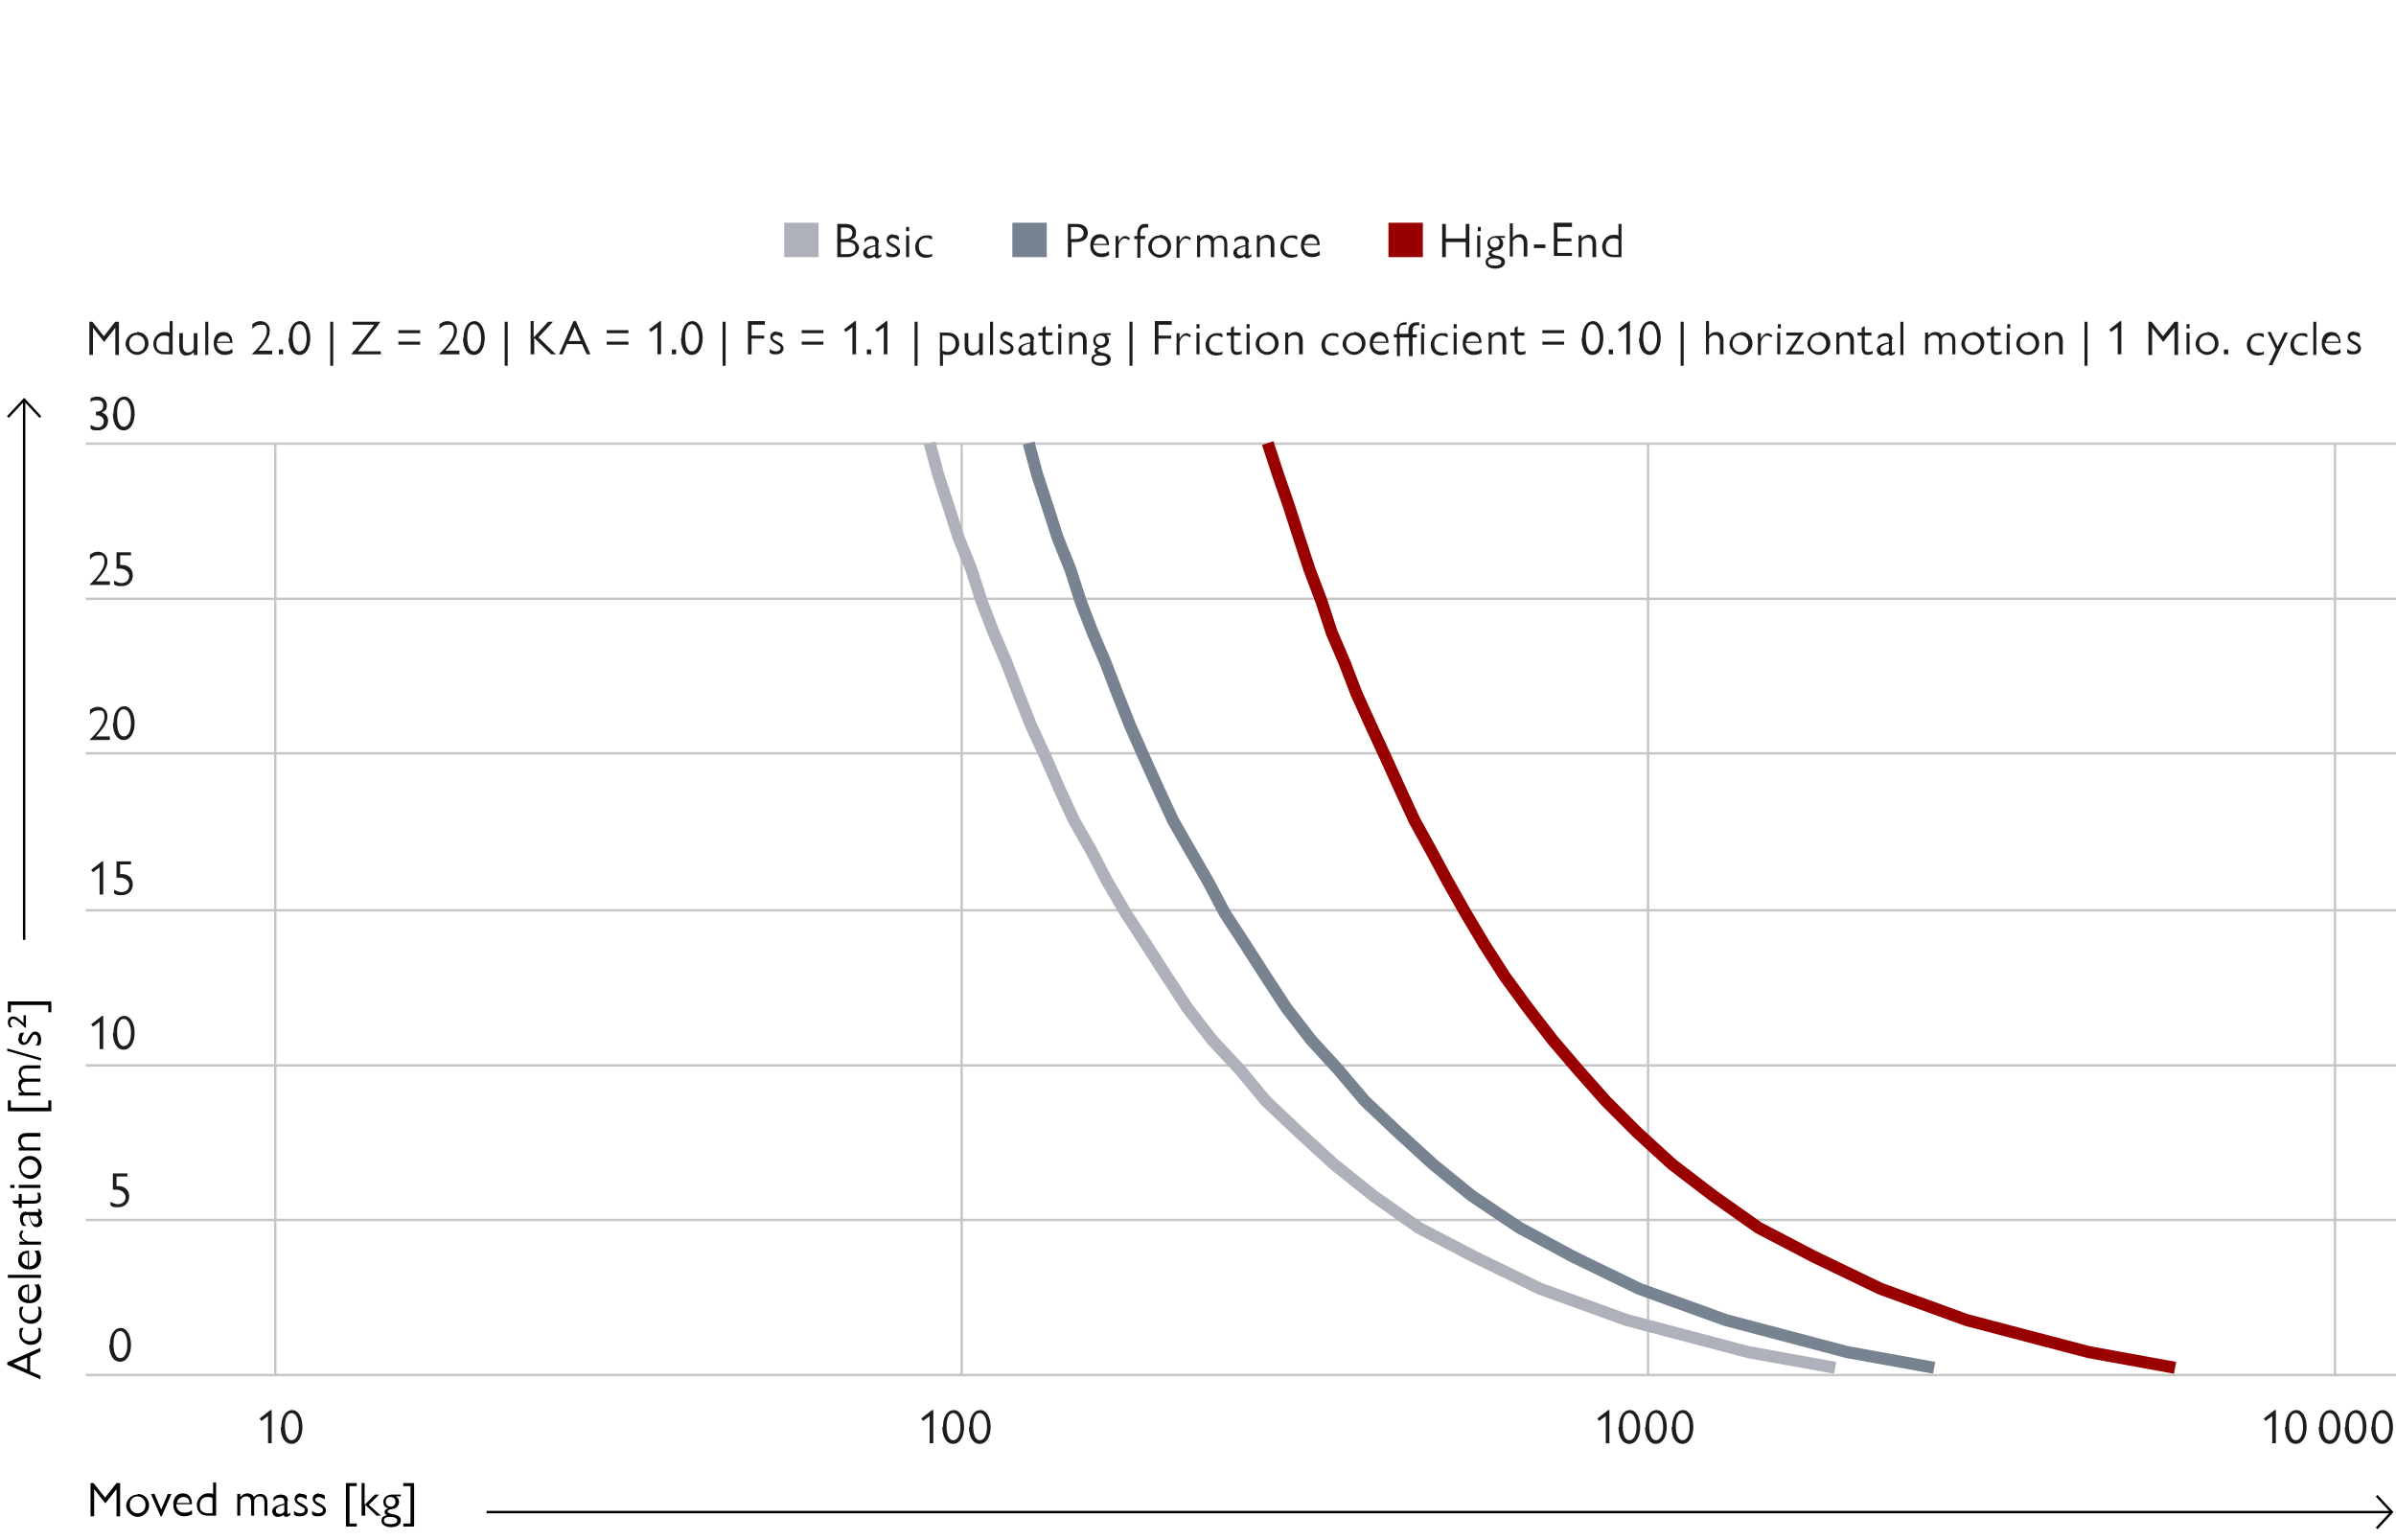 <?xml version="1.0" encoding="UTF-8"?>
<svg xmlns="http://www.w3.org/2000/svg" version="1.1" viewBox="0 0 396.9 255.1">
  <!-- Generator: Adobe Illustrator 29.6.0, SVG Export Plug-In . SVG Version: 2.1.1 Build 207)  -->
  <defs>
    <style>
      .st0 {
        fill: #aeb1ba;
      }

      .st1 {
        fill: #900;
      }

      .st2 {
        stroke: #c6c6c6;
      }

      .st2, .st3, .st4, .st5, .st6 {
        fill: none;
      }

      .st2, .st3, .st4, .st6 {
        stroke-linejoin: round;
      }

      .st2, .st5 {
        stroke-width: .4px;
      }

      .st7 {
        fill: #788391;
      }

      .st3 {
        stroke: #900;
      }

      .st3, .st4, .st6 {
        stroke-width: 2px;
      }

      .st4 {
        stroke: #788391;
      }

      .st8 {
        fill: #1d1d1b;
      }

      .st5 {
        stroke: #000;
      }

      .st6 {
        stroke: #aeb1ba;
      }
    </style>
  </defs>
  <g id="Linien">
    <path class="st2" d="M14.2,73.5h382.7M14.2,99.2h382.7M14.2,124.8h382.7M14.2,150.8h382.7M14.2,176.5h382.7M14.2,202.1h382.7"/>
    <path class="st2" d="M386.8,73.5v154.2M273,73.5v154.2M159.3,73.5v154.2"/>
    <line class="st2" x1="45.6" y1="227.8" x2="45.6" y2="73.5"/>
    <line class="st2" x1="14.2" y1="227.8" x2="396.9" y2="227.8"/>
  </g>
  <g id="Layout">
    <g>
      <path class="st8" d="M140.1,37.1c1,0,1.7.5,1.7,1.4s-.3,1-.9,1.2c.8.1,1.4.7,1.4,1.4s-.9,1.5-1.9,1.5h-1.7v-5.5h1.4ZM139.3,39.6h.6c.9,0,1.3-.4,1.3-1s-.4-.9-1.2-.9h-.7v1.9ZM140.3,42.1c.9,0,1.4-.3,1.4-1s-.4-1-1.5-1h-.9v2h1Z"/>
      <path class="st8" d="M145.5,40.1v2c0,.1,0,.2.1.2s.2,0,.4-.2v.4c-.3.2-.5.3-.7.3s-.4-.2-.4-.3h0c-.4.2-.7.3-1,.3-.5,0-.9-.4-.9-.9,0-.7.6-1,2-1.3v-.3c0-.5-.2-.7-.7-.7s-.8.2-1.1.6v-.6c.3-.3.7-.5,1.2-.5.8,0,1.2.4,1.2,1.1ZM144.2,42.3c.3,0,.5,0,.8-.4v-1.1c-.9.2-1.4.5-1.4.9s.2.6.6.6Z"/>
      <path class="st8" d="M147.9,38.9c.3,0,.7,0,1,.3v.6c-.4-.2-.7-.4-1-.4s-.6.2-.6.4.1.4.8.7c.5.3,1,.6,1,1.1s-.4,1-1.2,1-.7,0-1.1-.3v-.6c.3.3.8.4,1.1.4s.7-.2.7-.5-.1-.4-.9-.8c-.5-.3-.8-.6-.8-1.1s.4-.9,1.1-.9Z"/>
      <path class="st8" d="M150.6,37.6v.7h-.5v-.7h.5ZM150.1,39h.5v3.6h-.5v-3.6Z"/>
      <path class="st8" d="M154.4,39.1v.6c-.4-.2-.6-.3-1-.3-.8,0-1.2.6-1.2,1.4s.4,1.4,1.3,1.4.6,0,.9-.2v.5c-.3.1-.7.2-1,.2-1.3,0-1.8-.9-1.8-1.8s.7-1.9,1.8-1.9.6,0,1,.2Z"/>
    </g>
    <g>
      <path class="st8" d="M178.4,37.1c1.1,0,1.8.6,1.8,1.5s-.7,1.5-1.9,1.5h-.8v2.5h-.6v-5.5h1.6ZM177.4,39.6h.8c.9,0,1.3-.4,1.3-1s-.4-1-1.3-1h-.8v1.9Z"/>
      <path class="st8" d="M183.8,42.2c-.5.3-.9.4-1.4.4-1,0-1.8-.7-1.8-1.9s.6-1.9,1.6-1.9,1.5.7,1.5,1.8h-2.6c0,.7.4,1.4,1.3,1.4s.9-.2,1.3-.4v.5ZM183.3,40.4c0-.6-.4-1-1-1s-1,.4-1.1,1h2.1Z"/>
      <path class="st8" d="M187.3,39.3l-.3.5c-.2-.2-.5-.3-.7-.3-.4,0-.8.4-1,1.1v2.1h-.5v-3.6h.5v.9c.4-.7.8-.9,1.1-.9s.6.2.8.4Z"/>
      <path class="st8" d="M190.2,37.2v.5c-.1,0-.3,0-.5,0-.5,0-.8.3-.8,1v.4h.8v.5h-.8v3.1h-.5v-3.1h-.5v-.5h.5v-.4c0-1,.5-1.6,1.2-1.6s.4,0,.5,0Z"/>
      <path class="st8" d="M192.1,38.9c1.1,0,1.9.8,1.9,1.9s-1,1.9-1.9,1.9-1.9-.9-1.9-1.8.7-1.9,1.9-1.9ZM192.1,42.2c.8,0,1.3-.6,1.3-1.4s-.6-1.4-1.3-1.4-1.3.5-1.3,1.4.6,1.4,1.3,1.4Z"/>
      <path class="st8" d="M197.4,39.3l-.3.5c-.2-.2-.5-.3-.7-.3-.4,0-.8.4-1,1.1v2.1h-.5v-3.6h.5v.9c.4-.7.8-.9,1.1-.9s.6.2.8.4Z"/>
      <path class="st8" d="M200.9,39.7c.4-.5.8-.7,1.2-.7.8,0,1.2.5,1.2,1.4v2.2h-.5v-2.2c0-.7-.3-1-.8-1s-.7.2-.9.6v2.6h-.5v-2.2c0-.7-.3-1-.8-1s-.7.2-1,.6v2.6h-.5v-3.6h.5v.5c.4-.4.7-.6,1.2-.6s.9.2,1.1.7Z"/>
      <path class="st8" d="M206.8,40.1v2c0,.1,0,.2.1.2s.2,0,.4-.2v.4c-.3.2-.5.3-.7.3s-.4-.2-.4-.3h0c-.4.2-.7.3-1,.3-.5,0-.9-.4-.9-.9,0-.7.6-1,2-1.3v-.3c0-.5-.2-.7-.7-.7s-.8.2-1.1.6v-.6c.3-.3.7-.5,1.2-.5.8,0,1.2.4,1.2,1.1ZM205.5,42.3c.3,0,.5,0,.8-.4v-1.1c-.9.2-1.4.5-1.4.9s.2.6.6.6Z"/>
      <path class="st8" d="M211.1,40.4v2.2h-.6v-2.2c0-.8-.3-1-.8-1s-.8.2-1,.6v2.6h-.5v-3.6h.5v.5c.3-.4.8-.6,1.2-.6.8,0,1.2.6,1.2,1.5Z"/>
      <path class="st8" d="M214.9,39.1v.6c-.4-.2-.6-.3-1-.3-.8,0-1.2.6-1.2,1.4s.4,1.4,1.3,1.4.6,0,.9-.2v.5c-.3.1-.7.2-1,.2-1.3,0-1.8-.9-1.8-1.8s.7-1.9,1.8-1.9.6,0,1,.2Z"/>
      <path class="st8" d="M218.7,42.2c-.5.3-.9.4-1.4.4-1,0-1.8-.7-1.8-1.9s.6-1.9,1.6-1.9,1.5.7,1.5,1.8h-2.6c0,.7.4,1.4,1.3,1.4s.9-.2,1.3-.4v.5ZM218.2,40.4c0-.6-.4-1-1-1s-1,.4-1.1,1h2.1Z"/>
    </g>
    <g>
      <path class="st8" d="M14.7,53.3h.6l1.9,2.4,1.9-2.4h.6v5.5h-.6v-4.5h0l-1.8,2.3h-.1l-1.8-2.3h0v4.5h-.6v-5.5Z"/>
      <path class="st8" d="M22.7,55c1.1,0,1.9.8,1.9,1.9s-1,1.9-1.9,1.9-1.9-.9-1.9-1.8.7-1.9,1.9-1.9ZM22.7,58.3c.8,0,1.3-.6,1.3-1.4s-.6-1.4-1.3-1.4-1.3.5-1.3,1.4.6,1.4,1.3,1.4Z"/>
      <path class="st8" d="M27.2,58.7c-1.3,0-1.8-.9-1.8-1.8s.8-1.9,1.8-1.9.6,0,.9.2v-2h.5v5.5h-1.4ZM28,55.8c-.3-.2-.5-.2-.9-.2-.7,0-1.2.5-1.2,1.4s.5,1.3,1.4,1.3h.7v-2.5Z"/>
      <path class="st8" d="M30.3,55.1v2.2c0,.7.3,1.1.8,1.1s.8-.2,1-.6v-2.6h.6v3.6h-.6v-.5c-.3.4-.8.6-1.2.6-.7,0-1.2-.4-1.2-1.6v-2.1h.5Z"/>
      <path class="st8" d="M34.5,53.3v5.5h-.5v-5.5h.5Z"/>
      <path class="st8" d="M38.6,58.4c-.5.3-.9.4-1.4.4-1,0-1.8-.7-1.8-1.9s.6-1.9,1.6-1.9,1.5.7,1.5,1.8h-2.6c0,.7.4,1.4,1.3,1.4s.9-.2,1.3-.4v.5ZM38.1,56.6c0-.6-.4-1-1-1s-1,.4-1.1,1h2.1Z"/>
      <path class="st8" d="M44.7,54.8c0,1.2-1,2.3-1.9,3.3h2.3v.6h-3.4l.2-.2c.7-.7,2.3-2.3,2.3-3.6s-.6-1.1-1.1-1.1-.9.2-1.3.7v-.8c.4-.3.8-.5,1.3-.5,1,0,1.6.7,1.6,1.6Z"/>
      <path class="st8" d="M46.9,57.9v.8h-.7v-.8h.7Z"/>
      <path class="st8" d="M47.9,56c0-1.8.8-2.8,1.8-2.8s1.7,1.2,1.7,2.8-.7,2.8-1.8,2.8-1.8-1.1-1.8-2.8ZM50.8,56c0-1.4-.5-2.3-1.2-2.3s-1.1.8-1.1,2.2.4,2.3,1.1,2.3,1.2-.8,1.2-2.2Z"/>
      <path class="st8" d="M55.2,53.3v7.3h-.5v-7.3h.5Z"/>
      <path class="st8" d="M58.7,58.1l3.3-4.3h-3.6v-.5h4.6l-.4.6-3.3,4.3h3.8v.5h-4.9l.4-.6Z"/>
      <path class="st8" d="M66,54.7h3.6v.5h-3.6v-.5ZM66,56.6h3.6v.5h-3.6v-.5Z"/>
      <path class="st8" d="M75.7,54.8c0,1.2-1,2.3-1.9,3.3h2.3v.6h-3.4l.2-.2c.7-.7,2.3-2.3,2.3-3.6s-.6-1.1-1.1-1.1-.9.2-1.3.7v-.8c.4-.3.8-.5,1.3-.5,1,0,1.6.7,1.6,1.6Z"/>
      <path class="st8" d="M76.8,56c0-1.8.8-2.8,1.8-2.8s1.7,1.2,1.7,2.8-.7,2.8-1.8,2.8-1.8-1.1-1.8-2.8ZM79.7,56c0-1.4-.5-2.3-1.2-2.3s-1.1.8-1.1,2.2.4,2.3,1.1,2.3,1.2-.8,1.2-2.2Z"/>
      <path class="st8" d="M84.1,53.3v7.3h-.5v-7.3h.5Z"/>
      <path class="st8" d="M88.4,53.3v2.6l2.4-2.6h.8l-2.4,2.6,2.9,2.8h-.8l-2.8-2.7v2.7h-.6v-5.5h.6Z"/>
      <path class="st8" d="M95.4,53.2l2.4,5.5h-.6l-.8-1.7h-2.5l-.7,1.7h-.6l2.4-5.5h.4ZM94.2,56.5h2l-1-2.3-1,2.3Z"/>
      <path class="st8" d="M100.5,54.7h3.6v.5h-3.6v-.5ZM100.5,56.6h3.6v.5h-3.6v-.5Z"/>
      <path class="st8" d="M109.5,53.2v5.5h-.6v-4.5l-1.1.8-.3-.4,1.8-1.4h.2Z"/>
      <path class="st8" d="M112,57.9v.8h-.7v-.8h.7Z"/>
      <path class="st8" d="M112.9,56c0-1.8.8-2.8,1.8-2.8s1.7,1.2,1.7,2.8-.7,2.8-1.8,2.8-1.8-1.1-1.8-2.8ZM115.8,56c0-1.4-.5-2.3-1.2-2.3s-1.1.8-1.1,2.2.4,2.3,1.1,2.3,1.2-.8,1.2-2.2Z"/>
      <path class="st8" d="M120.2,53.3v7.3h-.5v-7.3h.5Z"/>
      <path class="st8" d="M126.7,53.3v.5h-2.2v1.8h2.1v.5h-2.1v2.6h-.6v-5.5h2.8Z"/>
      <path class="st8" d="M128.6,55c.3,0,.7,0,1,.3v.6c-.4-.2-.7-.4-1-.4s-.6.2-.6.4.1.4.8.7c.5.3,1,.6,1,1.1s-.4,1-1.2,1-.7,0-1.1-.3v-.6c.3.3.8.4,1.1.4s.7-.2.7-.5-.1-.4-.9-.8c-.5-.3-.8-.6-.8-1.1s.4-.9,1.1-.9Z"/>
      <path class="st8" d="M132.8,54.7h3.6v.5h-3.6v-.5ZM132.8,56.6h3.6v.5h-3.6v-.5Z"/>
      <path class="st8" d="M141.8,53.2v5.5h-.6v-4.5l-1.1.8-.3-.4,1.8-1.4h.2Z"/>
      <path class="st8" d="M144.3,57.9v.8h-.7v-.8h.7Z"/>
      <path class="st8" d="M147,53.2v5.5h-.6v-4.5l-1.1.8-.3-.4,1.8-1.4h.2Z"/>
      <path class="st8" d="M152,53.3v7.3h-.5v-7.3h.5Z"/>
      <path class="st8" d="M155.6,55.1h1.4c1.1,0,1.9.7,1.9,1.8s-.7,1.9-1.8,1.9-.5,0-.9-.2v2h-.5v-5.4ZM156.1,58.1c.3.1.5.2.9.2.8,0,1.3-.6,1.3-1.4s-.5-1.3-1.4-1.3h-.8v2.5Z"/>
      <path class="st8" d="M160.4,55.1v2.2c0,.7.3,1.1.8,1.1s.8-.2,1-.6v-2.6h.6v3.6h-.6v-.5c-.3.4-.8.6-1.2.6-.7,0-1.2-.4-1.2-1.6v-2.1h.5Z"/>
      <path class="st8" d="M164.5,53.3v5.5h-.5v-5.5h.5Z"/>
      <path class="st8" d="M166.7,55c.3,0,.7,0,1,.3v.6c-.4-.2-.7-.4-1-.4s-.6.2-.6.4.1.4.8.7c.5.3,1,.6,1,1.1s-.4,1-1.2,1-.7,0-1.1-.3v-.6c.3.3.8.4,1.1.4s.7-.2.7-.5-.1-.4-.9-.8c-.5-.3-.8-.6-.8-1.1s.4-.9,1.1-.9Z"/>
      <path class="st8" d="M171.2,56.2v2c0,.1,0,.2.1.2s.2,0,.4-.2v.4c-.3.2-.5.3-.7.3s-.4-.2-.4-.3h0c-.4.2-.7.3-1,.3-.5,0-.9-.4-.9-.9,0-.7.6-1,2-1.3v-.3c0-.5-.2-.7-.7-.7s-.8.2-1.1.6v-.6c.3-.3.7-.5,1.2-.5.8,0,1.2.4,1.2,1.1ZM169.8,58.4c.3,0,.5,0,.8-.4v-1.1c-.9.2-1.4.5-1.4.9s.2.6.6.6Z"/>
      <path class="st8" d="M172,55.1h.7v-.8l.5-.3v1.1h1.1v.5h-1.1v1.9c0,.4,0,.8.5.8s.5,0,.8-.2v.5c-.2.1-.6.2-.8.2-.7,0-1-.4-1-1.3v-1.9h-.7v-.5Z"/>
      <path class="st8" d="M175.8,53.7v.7h-.5v-.7h.5ZM175.3,55.1h.5v3.6h-.5v-3.6Z"/>
      <path class="st8" d="M180,56.5v2.2h-.6v-2.2c0-.8-.3-1-.8-1s-.8.2-1,.6v2.6h-.5v-3.6h.5v.5c.3-.4.8-.6,1.2-.6.8,0,1.2.6,1.2,1.5Z"/>
      <path class="st8" d="M184,55.5h-.8c.3.2.5.5.5.9,0,.6-.4,1.1-1.1,1.2-.4,0-.8.2-.8.4s.4.4,1.1.5c.9.2,1.1.6,1.1,1,0,.7-.7,1.1-1.6,1.1s-1.6-.4-1.6-1,.2-.8.9-1c-.3-.1-.4-.3-.4-.5,0-.3.2-.5.6-.6-.6-.2-.8-.6-.8-1.1,0-.7.6-1.2,1.5-1.2h1.4v.4ZM182.3,60.1c.7,0,1.1-.2,1.1-.6s-.5-.6-1.2-.6-1,.2-1,.6.4.6,1.1.6ZM182.3,57.2c.5,0,.8-.3.8-.8s-.3-.8-.8-.8-.8.3-.8.8.4.8.8.8Z"/>
      <path class="st8" d="M187.6,53.3v7.3h-.5v-7.3h.5Z"/>
      <path class="st8" d="M194.1,53.3v.5h-2.2v1.8h2.1v.5h-2.1v2.6h-.6v-5.5h2.8Z"/>
      <path class="st8" d="M197.4,55.4l-.3.5c-.2-.2-.5-.3-.7-.3-.4,0-.8.4-1,1.1v2.1h-.5v-3.6h.5v.9c.4-.7.8-.9,1.1-.9s.6.2.8.4Z"/>
      <path class="st8" d="M198.7,53.7v.7h-.5v-.7h.5ZM198.2,55.1h.5v3.6h-.5v-3.6Z"/>
      <path class="st8" d="M202.5,55.3v.6c-.4-.2-.6-.3-1-.3-.8,0-1.2.6-1.2,1.4s.4,1.4,1.3,1.4.6,0,.9-.2v.5c-.3.1-.7.2-1,.2-1.3,0-1.8-.9-1.8-1.8s.7-1.9,1.8-1.9.6,0,1,.2Z"/>
      <path class="st8" d="M203.2,55.1h.7v-.8l.5-.3v1.1h1.1v.5h-1.1v1.9c0,.4,0,.8.5.8s.5,0,.8-.2v.5c-.2.1-.6.2-.8.2-.7,0-1-.4-1-1.3v-1.9h-.7v-.5Z"/>
      <path class="st8" d="M207,53.7v.7h-.5v-.7h.5ZM206.5,55.1h.5v3.6h-.5v-3.6Z"/>
      <path class="st8" d="M209.9,55c1.1,0,1.9.8,1.9,1.9s-1,1.9-1.9,1.9-1.9-.9-1.9-1.8.7-1.9,1.9-1.9ZM209.9,58.3c.8,0,1.3-.6,1.3-1.4s-.6-1.4-1.3-1.4-1.3.5-1.3,1.4.6,1.4,1.3,1.4Z"/>
      <path class="st8" d="M215.8,56.5v2.2h-.6v-2.2c0-.8-.3-1-.8-1s-.8.2-1,.6v2.6h-.5v-3.6h.5v.5c.3-.4.8-.6,1.2-.6.8,0,1.2.6,1.2,1.5Z"/>
      <path class="st8" d="M221.7,55.3v.6c-.4-.2-.6-.3-1-.3-.8,0-1.2.6-1.2,1.4s.4,1.4,1.3,1.4.6,0,.9-.2v.5c-.3.1-.7.2-1,.2-1.3,0-1.8-.9-1.8-1.8s.7-1.9,1.8-1.9.6,0,1,.2Z"/>
      <path class="st8" d="M224.3,55c1.1,0,1.9.8,1.9,1.9s-1,1.9-1.9,1.9-1.9-.9-1.9-1.8.7-1.9,1.9-1.9ZM224.3,58.3c.8,0,1.3-.6,1.3-1.4s-.6-1.4-1.3-1.4-1.3.5-1.3,1.4.6,1.4,1.3,1.4Z"/>
      <path class="st8" d="M230.1,58.4c-.5.3-.9.4-1.4.4-1,0-1.8-.7-1.8-1.9s.6-1.9,1.6-1.9,1.5.7,1.5,1.8h-2.6c0,.7.4,1.4,1.3,1.4s.9-.2,1.3-.4v.5ZM229.6,56.6c0-.6-.4-1-1-1s-1,.4-1.1,1h2.1Z"/>
      <path class="st8" d="M233,53.3v.5c-.1,0-.3,0-.4,0-.6,0-.8.3-.8,1.1v.4h1.5v-.5c0-.9.5-1.4,1.3-1.4s.3,0,.5,0v.5c-.2,0-.3,0-.4,0-.5,0-.7.3-.7,1v.5h.7v.5h-.7v3.1h-.6v-3.1h-1.5v3.1h-.5v-3.1h-.5v-.5h.5v-.5c0-.9.5-1.5,1.3-1.5s.3,0,.5,0ZM236,53.7v.7h-.5v-.7h.5ZM235.4,55.1h.5v3.6h-.5v-3.6Z"/>
      <path class="st8" d="M239.8,55.3v.6c-.4-.2-.6-.3-1-.3-.8,0-1.2.6-1.2,1.4s.4,1.4,1.3,1.4.6,0,.9-.2v.5c-.3.1-.7.2-1,.2-1.3,0-1.8-.9-1.8-1.8s.7-1.9,1.8-1.9.6,0,1,.2Z"/>
      <path class="st8" d="M241.3,53.7v.7h-.5v-.7h.5ZM240.8,55.1h.5v3.6h-.5v-3.6Z"/>
      <path class="st8" d="M245.5,58.4c-.5.3-.9.4-1.4.4-1,0-1.8-.7-1.8-1.9s.6-1.9,1.6-1.9,1.5.7,1.5,1.8h-2.6c0,.7.4,1.4,1.3,1.4s.9-.2,1.3-.4v.5ZM245,56.6c0-.6-.4-1-1-1s-1,.4-1.1,1h2.1Z"/>
      <path class="st8" d="M249.5,56.5v2.2h-.6v-2.2c0-.8-.3-1-.8-1s-.8.2-1,.6v2.6h-.5v-3.6h.5v.5c.3-.4.8-.6,1.2-.6.8,0,1.2.6,1.2,1.5Z"/>
      <path class="st8" d="M250.2,55.1h.7v-.8l.5-.3v1.1h1.1v.5h-1.1v1.9c0,.4,0,.8.5.8s.5,0,.8-.2v.5c-.2.1-.6.2-.8.2-.7,0-1-.4-1-1.3v-1.9h-.7v-.5Z"/>
      <path class="st8" d="M255.5,54.7h3.6v.5h-3.6v-.5ZM255.5,56.6h3.6v.5h-3.6v-.5Z"/>
      <path class="st8" d="M262.1,56c0-1.8.8-2.8,1.8-2.8s1.7,1.2,1.7,2.8-.7,2.8-1.8,2.8-1.8-1.1-1.8-2.8ZM265,56c0-1.4-.5-2.3-1.2-2.3s-1.1.8-1.1,2.2.4,2.3,1.1,2.3,1.2-.8,1.2-2.2Z"/>
      <path class="st8" d="M267.2,57.9v.8h-.7v-.8h.7Z"/>
      <path class="st8" d="M270,53.2v5.5h-.6v-4.5l-1.1.8-.3-.4,1.8-1.4h.2Z"/>
      <path class="st8" d="M271.6,56c0-1.8.8-2.8,1.8-2.8s1.7,1.2,1.7,2.8-.7,2.8-1.8,2.8-1.8-1.1-1.8-2.8ZM274.5,56c0-1.4-.5-2.3-1.2-2.3s-1.1.8-1.1,2.2.4,2.3,1.1,2.3,1.2-.8,1.2-2.2Z"/>
      <path class="st8" d="M278.9,53.3v7.3h-.5v-7.3h.5Z"/>
      <path class="st8" d="M285.5,56.5v2.2h-.6v-2.2c0-.6-.3-1-.8-1s-.7.2-1,.6v2.6h-.5v-5.5h.5v2.4c.3-.4.7-.6,1.2-.6.8,0,1.2.6,1.2,1.4Z"/>
      <path class="st8" d="M288.4,55c1.1,0,1.9.8,1.9,1.9s-1,1.9-1.9,1.9-1.9-.9-1.9-1.8.7-1.9,1.9-1.9ZM288.3,58.3c.8,0,1.3-.6,1.3-1.4s-.6-1.4-1.3-1.4-1.3.5-1.3,1.4.6,1.4,1.3,1.4Z"/>
      <path class="st8" d="M293.7,55.4l-.3.5c-.2-.2-.5-.3-.7-.3-.4,0-.8.4-1,1.1v2.1h-.5v-3.6h.5v.9c.4-.7.8-.9,1.1-.9s.6.2.8.4Z"/>
      <path class="st8" d="M295,53.7v.7h-.5v-.7h.5ZM294.4,55.1h.5v3.6h-.5v-3.6Z"/>
      <path class="st8" d="M298.8,55.1h0s-2.1,3.1-2.1,3.1h2.1v.5h-3s2.1-3.1,2.1-3.1h-2v-.5h3Z"/>
      <path class="st8" d="M301.3,55c1.1,0,1.9.8,1.9,1.9s-1,1.9-1.9,1.9-1.9-.9-1.9-1.8.7-1.9,1.9-1.9ZM301.2,58.3c.8,0,1.3-.6,1.3-1.4s-.6-1.4-1.3-1.4-1.3.5-1.3,1.4.6,1.4,1.3,1.4Z"/>
      <path class="st8" d="M307.1,56.5v2.2h-.6v-2.2c0-.8-.3-1-.8-1s-.8.2-1,.6v2.6h-.5v-3.6h.5v.5c.3-.4.8-.6,1.2-.6.8,0,1.2.6,1.2,1.5Z"/>
      <path class="st8" d="M307.7,55.1h.7v-.8l.5-.3v1.1h1.1v.5h-1.1v1.9c0,.4,0,.8.5.8s.5,0,.8-.2v.5c-.2.1-.6.2-.8.2-.7,0-1-.4-1-1.3v-1.9h-.7v-.5Z"/>
      <path class="st8" d="M313.4,56.2v2c0,.1,0,.2.1.2s.2,0,.4-.2v.4c-.3.2-.5.3-.7.3s-.4-.2-.4-.3h0c-.4.2-.7.3-1,.3-.5,0-.9-.4-.9-.9,0-.7.6-1,2-1.3v-.3c0-.5-.2-.7-.7-.7s-.8.2-1.1.6v-.6c.3-.3.7-.5,1.2-.5.8,0,1.2.4,1.2,1.1ZM312.1,58.4c.3,0,.5,0,.8-.4v-1.1c-.9.2-1.4.5-1.4.9s.2.6.6.6Z"/>
      <path class="st8" d="M315.3,53.3v5.5h-.5v-5.5h.5Z"/>
      <path class="st8" d="M321.5,55.8c.4-.5.8-.7,1.2-.7.8,0,1.2.5,1.2,1.4v2.2h-.5v-2.2c0-.7-.3-1-.8-1s-.7.2-.9.6v2.6h-.5v-2.2c0-.7-.3-1-.8-1s-.7.2-1,.6v2.6h-.5v-3.6h.5v.5c.4-.4.7-.6,1.2-.6s.9.2,1.1.7Z"/>
      <path class="st8" d="M326.8,55c1.1,0,1.9.8,1.9,1.9s-1,1.9-1.9,1.9-1.9-.9-1.9-1.8.7-1.9,1.9-1.9ZM326.8,58.3c.8,0,1.3-.6,1.3-1.4s-.6-1.4-1.3-1.4-1.3.5-1.3,1.4.6,1.4,1.3,1.4Z"/>
      <path class="st8" d="M329.1,55.1h.7v-.8l.5-.3v1.1h1.1v.5h-1.1v1.9c0,.4,0,.8.5.8s.5,0,.8-.2v.5c-.2.1-.6.2-.8.2-.7,0-1-.4-1-1.3v-1.9h-.7v-.5Z"/>
      <path class="st8" d="M333,53.7v.7h-.5v-.7h.5ZM332.4,55.1h.5v3.6h-.5v-3.6Z"/>
      <path class="st8" d="M335.9,55c1.1,0,1.9.8,1.9,1.9s-1,1.9-1.9,1.9-1.9-.9-1.9-1.8.7-1.9,1.9-1.9ZM335.9,58.3c.8,0,1.3-.6,1.3-1.4s-.6-1.4-1.3-1.4-1.3.5-1.3,1.4.6,1.4,1.3,1.4Z"/>
      <path class="st8" d="M341.7,56.5v2.2h-.6v-2.2c0-.8-.3-1-.8-1s-.8.2-1,.6v2.6h-.5v-3.6h.5v.5c.3-.4.8-.6,1.2-.6.8,0,1.2.6,1.2,1.5Z"/>
      <path class="st8" d="M345.8,53.3v7.3h-.5v-7.3h.5Z"/>
      <path class="st8" d="M351.4,53.2v5.5h-.6v-4.5l-1.1.8-.3-.4,1.8-1.4h.2Z"/>
      <path class="st8" d="M355.8,53.3h.6l1.9,2.4,1.9-2.4h.6v5.5h-.6v-4.5h0l-1.8,2.3h-.1l-1.8-2.3h0v4.5h-.6v-5.5Z"/>
      <path class="st8" d="M362.7,53.7v.7h-.5v-.7h.5ZM362.2,55.1h.5v3.6h-.5v-3.6Z"/>
      <path class="st8" d="M365.6,55c1.1,0,1.9.8,1.9,1.9s-1,1.9-1.9,1.9-1.9-.9-1.9-1.8.7-1.9,1.9-1.9ZM365.6,58.3c.8,0,1.3-.6,1.3-1.4s-.6-1.4-1.3-1.4-1.3.5-1.3,1.4.6,1.4,1.3,1.4Z"/>
      <path class="st8" d="M369.1,57.9v.8h-.7v-.8h.7Z"/>
      <path class="st8" d="M375,55.3v.6c-.4-.2-.6-.3-1-.3-.8,0-1.2.6-1.2,1.4s.4,1.4,1.3,1.4.6,0,.9-.2v.5c-.3.1-.7.2-1,.2-1.3,0-1.8-.9-1.8-1.8s.7-1.9,1.8-1.9.6,0,1,.2Z"/>
      <path class="st8" d="M376.2,55.1l1.1,2.3,1.1-2.3h.6l-2.6,5.4h-.6l1.2-2.6-1.4-2.9h.6Z"/>
      <path class="st8" d="M382.2,55.3v.6c-.4-.2-.6-.3-1-.3-.8,0-1.2.6-1.2,1.4s.4,1.4,1.3,1.4.6,0,.9-.2v.5c-.3.1-.7.2-1,.2-1.3,0-1.8-.9-1.8-1.8s.7-1.9,1.8-1.9.6,0,1,.2Z"/>
      <path class="st8" d="M383.7,53.3v5.5h-.5v-5.5h.5Z"/>
      <path class="st8" d="M387.8,58.4c-.5.3-.9.4-1.4.4-1,0-1.8-.7-1.8-1.9s.6-1.9,1.6-1.9,1.5.7,1.5,1.8h-2.6c0,.7.4,1.4,1.3,1.4s.9-.2,1.3-.4v.5ZM387.4,56.6c0-.6-.4-1-1-1s-1,.4-1.1,1h2.1Z"/>
      <path class="st8" d="M389.9,55c.3,0,.7,0,1,.3v.6c-.4-.2-.7-.4-1-.4s-.6.2-.6.4.1.4.8.7c.5.3,1,.6,1,1.1s-.4,1-1.2,1-.7,0-1.1-.3v-.6c.3.3.8.4,1.1.4s.7-.2.7-.5-.1-.4-.9-.8c-.5-.3-.8-.6-.8-1.1s.4-.9,1.1-.9Z"/>
    </g>
    <g>
      <path class="st8" d="M239.5,37.1v2.4h3.3v-2.4h.6v5.5h-.6v-2.5h-3.3v2.5h-.6v-5.5h.6Z"/>
      <path class="st8" d="M245.3,37.6v.7h-.5v-.7h.5ZM244.7,39h.5v3.6h-.5v-3.6Z"/>
      <path class="st8" d="M249.3,39.4h-.8c.3.2.5.5.5.9,0,.6-.4,1.1-1.1,1.2-.4,0-.8.2-.8.4s.4.4,1.1.5c.9.2,1.1.6,1.1,1,0,.7-.7,1.1-1.6,1.1s-1.6-.4-1.6-1,.2-.8.9-1c-.3-.1-.4-.3-.4-.5,0-.3.2-.5.6-.6-.6-.2-.8-.6-.8-1.1,0-.7.6-1.2,1.5-1.2h1.4v.4ZM247.6,44c.7,0,1.1-.2,1.1-.6s-.5-.6-1.2-.6-1,.2-1,.6.4.6,1.1.6ZM247.6,41c.5,0,.8-.3.8-.8s-.3-.8-.8-.8-.8.3-.8.8.4.8.8.8Z"/>
      <path class="st8" d="M253,40.3v2.2h-.6v-2.2c0-.6-.3-1-.8-1s-.7.2-1,.6v2.6h-.5v-5.5h.5v2.4c.3-.4.7-.6,1.2-.6.8,0,1.2.6,1.2,1.4Z"/>
      <path class="st8" d="M256,40.5v.6h-1.9v-.6h1.9Z"/>
      <path class="st8" d="M260.4,37.1v.5h-2.4v1.9h2.3v.5h-2.3v1.9h2.4v.5h-3v-5.5h3Z"/>
      <path class="st8" d="M264.4,40.4v2.2h-.6v-2.2c0-.8-.3-1-.8-1s-.8.2-1,.6v2.6h-.5v-3.6h.5v.5c.3-.4.8-.6,1.2-.6.8,0,1.2.6,1.2,1.5Z"/>
      <path class="st8" d="M267.2,42.6c-1.3,0-1.8-.9-1.8-1.8s.8-1.9,1.8-1.9.6,0,.9.2v-2h.5v5.5h-1.4ZM268.1,39.7c-.3-.2-.5-.2-.9-.2-.7,0-1.2.5-1.2,1.4s.5,1.3,1.4,1.3h.7v-2.5Z"/>
    </g>
    <rect class="st0" x="129.9" y="36.9" width="5.7" height="5.7"/>
    <rect class="st7" x="167.7" y="36.9" width="5.7" height="5.7"/>
    <rect class="st1" x="230" y="36.9" width="5.7" height="5.7"/>
    <polyline class="st6" points="304 226.6 289.6 224 269.5 218.7 255.1 213.5 244.2 208.2 235 203.4 227.5 198.1 221 192.9 215.2 187.6 209.7 182.4 205.3 177.1 200.8 172.3 196.7 167 193.3 161.8 189.9 156.5 186.5 151.3 183.4 146 180.7 140.8 177.9 135.9 175.5 130.7 173.2 125.4 170.8 120.2 168.7 114.9 166.7 109.7 164.6 104.8 162.6 99.6 160.9 94.3 158.8 89.1 157.1 83.8 155.4 78.6 154 73.4"/>
    <polyline class="st4" points="320.4 226.6 306 224 285.9 218.7 271.5 213.5 260.6 208.2 251.7 203.4 243.8 198.1 237.4 192.9 231.6 187.6 226.1 182.4 221.6 177.1 217.2 172.3 213.1 167 209.7 161.8 206.3 156.5 202.9 151.3 200.1 146 197.1 140.8 194.3 135.9 191.9 130.7 189.5 125.4 187.2 120.2 185.1 114.9 183.1 109.7 181 104.8 179 99.6 177.3 94.3 175.2 89.1 173.5 83.8 171.8 78.6 170.4 73.4"/>
    <polyline class="st3" points="360.3 226.6 346 224 325.8 218.7 311.5 213.5 300.5 208.2 291.3 203.4 283.8 198.1 277 192.9 271.2 187.6 266 182.4 261.3 177.1 257.2 172.3 253.1 167 249.3 161.8 245.9 156.5 242.8 151.3 239.8 146 237 140.8 234.3 135.9 231.9 130.7 229.5 125.4 227.1 120.2 224.7 114.9 222.7 109.7 220.6 104.8 218.9 99.6 216.9 94.3 215.2 89.1 213.5 83.8 211.7 78.6 210 73.4"/>
    <path class="st8" d="M18.2,222.8c0-1.8.8-2.8,1.8-2.8s1.7,1.2,1.7,2.8-.7,2.8-1.8,2.8-1.8-1.1-1.8-2.8ZM21.1,222.8c0-1.4-.5-2.3-1.2-2.3s-1.1.8-1.1,2.2.4,2.3,1.1,2.3,1.2-.8,1.2-2.2Z"/>
    <path class="st8" d="M21.1,194.4v.5h-1.8v1.6c.1,0,.2,0,.3,0,1.1,0,1.8.7,1.8,1.7s-.7,1.8-1.8,1.8-.9-.1-1.3-.3v-.6c.4.2.8.4,1.2.4.8,0,1.3-.5,1.3-1.2s-.8-1.2-1.4-1.2-.5,0-.7,0v-2.7h2.4Z"/>
    <g>
      <path class="st8" d="M17.1,168.3v5.5h-.6v-4.5l-1.1.8-.3-.4,1.8-1.4h.2Z"/>
      <path class="st8" d="M18.8,171.1c0-1.8.8-2.8,1.8-2.8s1.7,1.2,1.7,2.8-.7,2.8-1.8,2.8-1.8-1.1-1.8-2.8ZM21.7,171.1c0-1.4-.5-2.3-1.2-2.3s-1.1.8-1.1,2.2.4,2.3,1.1,2.3,1.2-.8,1.2-2.2Z"/>
    </g>
    <g>
      <path class="st8" d="M17.1,142.7v5.5h-.6v-4.5l-1.1.8-.3-.4,1.8-1.4h.2Z"/>
      <path class="st8" d="M21.7,142.7v.5h-1.8v1.6c.1,0,.2,0,.3,0,1.1,0,1.8.7,1.8,1.7s-.7,1.8-1.8,1.8-.9-.1-1.3-.3v-.6c.4.2.8.4,1.2.4.8,0,1.3-.5,1.3-1.2s-.8-1.2-1.4-1.2-.5,0-.7,0v-2.7h2.4Z"/>
    </g>
    <g>
      <path class="st8" d="M17.8,118.7c0,1.2-1,2.3-1.9,3.3h2.3v.6h-3.4l.2-.2c.7-.7,2.3-2.3,2.3-3.6s-.6-1.1-1.1-1.1-.9.2-1.3.7v-.8c.4-.3.8-.5,1.3-.5,1,0,1.6.7,1.6,1.6Z"/>
      <path class="st8" d="M18.8,119.8c0-1.8.8-2.8,1.8-2.8s1.7,1.2,1.7,2.8-.7,2.8-1.8,2.8-1.8-1.1-1.8-2.8ZM21.7,119.8c0-1.4-.5-2.3-1.2-2.3s-1.1.8-1.1,2.2.4,2.3,1.1,2.3,1.2-.8,1.2-2.2Z"/>
    </g>
    <g>
      <path class="st8" d="M17.8,93c0,1.2-1,2.3-1.9,3.3h2.3v.6h-3.4l.2-.2c.7-.7,2.3-2.3,2.3-3.6s-.6-1.1-1.1-1.1-.9.2-1.3.7v-.8c.4-.3.8-.5,1.3-.5,1,0,1.6.7,1.6,1.6Z"/>
      <path class="st8" d="M21.7,91.5v.5h-1.8v1.6c.1,0,.2,0,.3,0,1.1,0,1.8.7,1.8,1.7s-.7,1.8-1.8,1.8-.9-.1-1.3-.3v-.6c.4.2.8.4,1.2.4.8,0,1.3-.5,1.3-1.2s-.8-1.2-1.4-1.2-.5,0-.7,0v-2.7h2.4Z"/>
    </g>
    <g>
      <path class="st8" d="M17,68.4c.6.2.9.7.9,1.3,0,1-.7,1.6-1.7,1.6s-.9-.1-1.2-.3v-.6c.4.2.8.4,1.2.4.6,0,1-.4,1-1s-.5-1-1.3-1v-.6c.8,0,1.2-.3,1.2-1s-.4-.9-1.1-.9-.7.1-1,.3v-.6c.4-.2.7-.3,1.1-.3.9,0,1.6.6,1.6,1.4s-.3,1-.8,1.2Z"/>
      <path class="st8" d="M18.8,68.5c0-1.8.8-2.8,1.8-2.8s1.7,1.2,1.7,2.8-.7,2.8-1.8,2.8-1.8-1.1-1.8-2.8ZM21.7,68.5c0-1.4-.5-2.3-1.2-2.3s-1.1.8-1.1,2.2.4,2.3,1.1,2.3,1.2-.8,1.2-2.2Z"/>
    </g>
    <g>
      <path class="st8" d="M45,233.6v5.5h-.6v-4.5l-1.1.8-.3-.4,1.8-1.4h.2Z"/>
      <path class="st8" d="M46.6,236.4c0-1.8.8-2.8,1.8-2.8s1.7,1.2,1.7,2.8-.7,2.8-1.8,2.8-1.8-1.1-1.8-2.8ZM49.5,236.4c0-1.4-.5-2.3-1.2-2.3s-1.1.8-1.1,2.2.4,2.3,1.1,2.3,1.2-.8,1.2-2.2Z"/>
    </g>
    <g>
      <path class="st8" d="M154.6,233.6v5.5h-.6v-4.5l-1.1.8-.3-.4,1.8-1.4h.2Z"/>
      <path class="st8" d="M156.2,236.4c0-1.8.8-2.8,1.8-2.8s1.7,1.2,1.7,2.8-.7,2.8-1.8,2.8-1.8-1.1-1.8-2.8ZM159.1,236.4c0-1.4-.5-2.3-1.2-2.3s-1.1.8-1.1,2.2.4,2.3,1.1,2.3,1.2-.8,1.2-2.2Z"/>
      <path class="st8" d="M160.6,236.4c0-1.8.8-2.8,1.8-2.8s1.7,1.2,1.7,2.8-.7,2.8-1.8,2.8-1.8-1.1-1.8-2.8ZM163.5,236.4c0-1.4-.5-2.3-1.2-2.3s-1.1.8-1.1,2.2.4,2.3,1.1,2.3,1.2-.8,1.2-2.2Z"/>
    </g>
    <g>
      <path class="st8" d="M266.6,233.6v5.5h-.6v-4.5l-1.1.8-.3-.4,1.8-1.4h.2Z"/>
      <path class="st8" d="M268.2,236.4c0-1.8.8-2.8,1.8-2.8s1.7,1.2,1.7,2.8-.7,2.8-1.8,2.8-1.8-1.1-1.8-2.8ZM271.1,236.4c0-1.4-.5-2.3-1.2-2.3s-1.1.8-1.1,2.2.4,2.3,1.1,2.3,1.2-.8,1.2-2.2Z"/>
      <path class="st8" d="M272.6,236.4c0-1.8.8-2.8,1.8-2.8s1.7,1.2,1.7,2.8-.7,2.8-1.8,2.8-1.8-1.1-1.8-2.8ZM275.5,236.4c0-1.4-.5-2.3-1.2-2.3s-1.1.8-1.1,2.2.4,2.3,1.1,2.3,1.2-.8,1.2-2.2Z"/>
      <path class="st8" d="M277,236.4c0-1.8.8-2.8,1.8-2.8s1.7,1.2,1.7,2.8-.7,2.8-1.8,2.8-1.8-1.1-1.8-2.8ZM279.9,236.4c0-1.4-.5-2.3-1.2-2.3s-1.1.8-1.1,2.2.4,2.3,1.1,2.3,1.2-.8,1.2-2.2Z"/>
    </g>
    <g>
      <path class="st8" d="M377,233.6v5.5h-.6v-4.5l-1.1.8-.3-.4,1.8-1.4h.2Z"/>
      <path class="st8" d="M378.6,236.4c0-1.8.8-2.8,1.8-2.8s1.7,1.2,1.7,2.8-.7,2.8-1.8,2.8-1.8-1.1-1.8-2.8ZM381.5,236.4c0-1.4-.5-2.3-1.2-2.3s-1.1.8-1.1,2.2.4,2.3,1.1,2.3,1.2-.8,1.2-2.2Z"/>
      <path class="st8" d="M384.2,236.4c0-1.8.8-2.8,1.8-2.8s1.7,1.2,1.7,2.8-.7,2.8-1.8,2.8-1.8-1.1-1.8-2.8ZM387.1,236.4c0-1.4-.5-2.3-1.2-2.3s-1.1.8-1.1,2.2.4,2.3,1.1,2.3,1.2-.8,1.2-2.2Z"/>
      <path class="st8" d="M388.5,236.4c0-1.8.8-2.8,1.8-2.8s1.7,1.2,1.7,2.8-.7,2.8-1.8,2.8-1.8-1.1-1.8-2.8ZM391.4,236.4c0-1.4-.5-2.3-1.2-2.3s-1.1.8-1.1,2.2.4,2.3,1.1,2.3,1.2-.8,1.2-2.2Z"/>
      <path class="st8" d="M392.9,236.4c0-1.8.8-2.8,1.8-2.8s1.7,1.2,1.7,2.8-.7,2.8-1.8,2.8-1.8-1.1-1.8-2.8ZM395.8,236.4c0-1.4-.5-2.3-1.2-2.3s-1.1.8-1.1,2.2.4,2.3,1.1,2.3,1.2-.8,1.2-2.2Z"/>
    </g>
    <g>
      <g>
        <path d="M14.9,245.7h.6l1.9,2.4,1.9-2.4h.6v5.5h-.6v-4.5h0l-1.8,2.3h-.1l-1.8-2.3h0v4.5h-.6v-5.5Z"/>
        <path d="M22.8,247.5c1.1,0,1.9.8,1.9,1.9s-1,1.9-1.9,1.9-1.9-.9-1.9-1.8.7-1.9,1.9-1.9ZM22.8,250.7c.8,0,1.3-.6,1.3-1.4s-.6-1.4-1.3-1.4-1.3.5-1.3,1.4.6,1.4,1.3,1.4Z"/>
        <path d="M25.6,247.5l1.1,2.6,1.1-2.6h.6l-1.6,3.7h-.2l-1.6-3.7h.6Z"/>
        <path d="M31.9,250.8c-.5.3-.9.4-1.4.4-1,0-1.8-.7-1.8-1.9s.6-1.9,1.6-1.9,1.5.7,1.5,1.8h-2.6c0,.7.4,1.4,1.3,1.4s.9-.2,1.3-.4v.5ZM31.4,249c0-.6-.4-1-1-1s-1,.4-1.1,1h2.1Z"/>
        <path d="M34.4,251.1c-1.3,0-1.8-.9-1.8-1.8s.8-1.9,1.8-1.9.6,0,.9.2v-2h.5v5.5h-1.4ZM35.2,248.2c-.3-.2-.5-.2-.9-.2-.7,0-1.2.5-1.2,1.4s.5,1.3,1.4,1.3h.7v-2.5Z"/>
        <path d="M41.9,248.2c.4-.5.8-.7,1.2-.7.8,0,1.2.5,1.2,1.4v2.2h-.5v-2.2c0-.7-.3-1-.8-1s-.7.2-.9.6v2.6h-.5v-2.2c0-.7-.3-1-.8-1s-.7.2-1,.6v2.6h-.5v-3.6h.5v.5c.4-.4.7-.6,1.2-.6s.9.2,1.1.7Z"/>
        <path d="M47.6,248.6v2c0,.1,0,.2.1.2s.2,0,.4-.2v.4c-.3.2-.5.3-.7.3s-.4-.2-.4-.3h0c-.4.2-.7.3-1,.3-.5,0-.9-.4-.9-.9,0-.7.6-1,2-1.3v-.3c0-.5-.2-.7-.7-.7s-.8.2-1.1.6v-.6c.3-.3.7-.5,1.2-.5.8,0,1.2.4,1.2,1.1ZM46.3,250.8c.3,0,.5,0,.8-.4v-1.1c-.9.2-1.4.5-1.4.9s.2.6.6.6Z"/>
        <path d="M49.8,247.5c.3,0,.7,0,1,.3v.6c-.4-.2-.7-.4-1-.4s-.6.2-.6.4.1.4.8.7c.5.3,1,.6,1,1.1s-.4,1-1.2,1-.7,0-1.1-.3v-.6c.3.3.8.4,1.1.4s.7-.2.7-.5-.1-.4-.9-.8c-.5-.3-.8-.6-.8-1.1s.4-.9,1.1-.9Z"/>
        <path d="M52.8,247.5c.3,0,.7,0,1,.3v.6c-.4-.2-.7-.4-1-.4s-.6.2-.6.4.1.4.8.7c.5.3,1,.6,1,1.1s-.4,1-1.2,1-.7,0-1.1-.3v-.6c.3.3.8.4,1.1.4s.7-.2.7-.5-.1-.4-.9-.8c-.5-.3-.8-.6-.8-1.1s.4-.9,1.1-.9Z"/>
        <path d="M59.1,245.7v.5h-1.2v6.2h1.2v.5h-1.8v-7.2h1.8Z"/>
        <path d="M59.8,245.7h.6v3.6l1.7-1.7h.7l-1.7,1.7,2,1.8h-.7l-1.9-1.8v1.8h-.6v-5.5Z"/>
        <path d="M66.4,247.9h-.8c.3.2.5.5.5.9,0,.6-.4,1.1-1.1,1.2-.4,0-.8.2-.8.4s.4.4,1.1.5c.9.2,1.1.6,1.1,1,0,.7-.7,1.1-1.6,1.1s-1.6-.4-1.6-1,.2-.8.9-1c-.3-.1-.4-.3-.4-.5,0-.3.2-.5.6-.6-.6-.2-.8-.6-.8-1.1,0-.7.6-1.2,1.5-1.2h1.4v.4ZM64.7,252.5c.7,0,1.1-.2,1.1-.6s-.5-.6-1.2-.6-1,.2-1,.6.4.6,1.1.6ZM64.7,249.6c.5,0,.8-.3.8-.8s-.3-.8-.8-.8-.8.3-.8.8.4.8.8.8Z"/>
        <path d="M68.6,245.7v7.2h-1.8v-.5h1.2v-6.2h-1.2v-.5h1.8Z"/>
      </g>
      <line class="st5" x1="80.6" y1="250.5" x2="396.2" y2="250.5"/>
      <polyline class="st5" points="393.7 247.8 396.2 250.5 393.7 253.2"/>
    </g>
    <g>
      <g>
        <path d="M1.2,225.7l5.5-2.4v.6l-1.7.8v2.5l1.7.7v.6l-5.5-2.4v-.4ZM4.5,226.9v-2l-2.3,1,2.3,1Z"/>
        <path d="M3.3,220h.6c-.2.4-.3.6-.3,1,0,.8.6,1.2,1.4,1.2s1.4-.4,1.4-1.3,0-.6-.2-.9h.5c.1.3.2.7.2,1,0,1.3-.9,1.8-1.8,1.8s-1.9-.7-1.9-1.8,0-.6.2-1Z"/>
        <path d="M3.3,216.5h.6c-.2.4-.3.6-.3,1,0,.8.6,1.2,1.4,1.2s1.4-.4,1.4-1.3,0-.6-.2-.9h.5c.1.3.2.7.2,1,0,1.3-.9,1.8-1.8,1.8s-1.9-.7-1.9-1.8,0-.6.2-1Z"/>
        <path d="M6.4,212.7c.3.5.4.9.4,1.4,0,1-.7,1.8-1.9,1.8s-1.9-.6-1.9-1.6.7-1.5,1.8-1.5v2.6h0c.6,0,1.3-.4,1.3-1.3s-.2-.9-.4-1.3h.5ZM4.6,213.2c-.6,0-1,.4-1,1s.4,1,1,1.1v-2.1Z"/>
        <path d="M1.3,211.2h5.5v.5H1.3v-.5Z"/>
        <path d="M6.4,207.1c.3.5.4.9.4,1.4,0,1-.7,1.8-1.9,1.8s-1.9-.6-1.9-1.6.7-1.5,1.8-1.5v2.6h0c.6,0,1.3-.4,1.3-1.3s-.2-.9-.4-1.3h.5ZM4.6,207.6c-.6,0-1,.4-1,1s.4,1,1,1.1v-2.1Z"/>
        <path d="M3.4,203.7l.5.3c-.2.2-.3.5-.3.7,0,.4.4.8,1.1,1h2.1v.5h-3.6v-.5h.9c-.7-.4-.9-.8-.9-1.1s.2-.6.4-.8Z"/>
        <path d="M4.2,200.8h2c.1,0,.2,0,.2-.1s0-.2-.2-.4h.4c.2.3.3.5.3.7s-.2.4-.3.4h0c.3.4.4.7.4,1,0,.5-.4.9-.9.9-.7,0-1-.6-1.3-2h-.3c-.5,0-.7.2-.7.7s.2.8.6,1.1h-.6c-.3-.3-.5-.7-.5-1.2,0-.8.4-1.2,1.1-1.2ZM6.4,202.2c0-.3,0-.5-.4-.8h-1.1c.2.9.5,1.4.9,1.4s.6-.2.6-.6Z"/>
        <path d="M3.1,200.1v-.7h-.8l-.3-.5h1.1v-1.1h.5v1.1h1.9c.4,0,.8,0,.8-.5s0-.5-.2-.8h.5c.1.2.2.6.2.8,0,.7-.4,1-1.3,1h-1.9v.7h-.5Z"/>
        <path d="M1.7,196.3h.7v.5h-.7v-.5ZM3.1,196.8v-.5h3.6v.5h-3.6Z"/>
        <path d="M3.1,193.4c0-1.1.8-1.9,1.9-1.9s1.9,1,1.9,1.9-.9,1.9-1.8,1.9-1.9-.7-1.9-1.9ZM6.3,193.4c0-.8-.6-1.3-1.4-1.3s-1.4.6-1.4,1.3.5,1.3,1.4,1.3,1.4-.6,1.4-1.3Z"/>
        <path d="M4.5,187.7h2.2v.6h-2.2c-.8,0-1,.3-1,.8s.2.8.6,1h2.6v.5h-3.6v-.5h.5c-.4-.3-.6-.8-.6-1.2,0-.8.6-1.2,1.5-1.2Z"/>
        <path d="M1.3,182.3h.5v1.2h6.2v-1.2h.5v1.8H1.3v-1.8Z"/>
        <path d="M3.8,178.9c-.5-.4-.7-.8-.7-1.2,0-.8.5-1.2,1.4-1.2h2.2v.5h-2.2c-.7,0-1,.3-1,.8s.2.7.6.9h2.6v.5h-2.2c-.7,0-1,.3-1,.8s.2.7.6,1h2.6v.5h-3.6v-.5h.5c-.4-.4-.6-.7-.6-1.2s.2-.9.7-1.1Z"/>
        <path d="M1.2,173.7l5.6,1.6v.4l-5.6-1.6v-.4Z"/>
        <path d="M3.1,172.1c0-.3,0-.7.3-1h.6c-.2.4-.4.7-.4,1s.2.6.4.6.4-.1.7-.8c.3-.5.6-1,1.1-1s1,.4,1,1.2,0,.7-.3,1.1h-.6c.3-.3.4-.8.4-1.1s-.2-.7-.5-.7-.4.1-.8.9c-.3.5-.6.8-1.1.8s-.9-.4-.9-1.1Z"/>
        <path d="M4.1,170.2c-1.1-1.1-1.6-1.4-1.9-1.4s-.5.2-.5.6.1.5.4.8h-.5c-.2-.3-.3-.5-.3-.8,0-.6.3-1,.9-1s.8.3,1.7,1.1v-1.3h.4v2.1h0Z"/>
        <path d="M1.3,165.9h7.2v1.8h-.5v-1.2H1.8v1.2h-.5v-1.8Z"/>
      </g>
      <g>
        <line class="st5" x1="4" y1="155.7" x2="4" y2="66.2"/>
        <polyline class="st5" points="1.3 69.1 4 66.2 6.7 69.1"/>
      </g>
    </g>
  </g>
</svg>